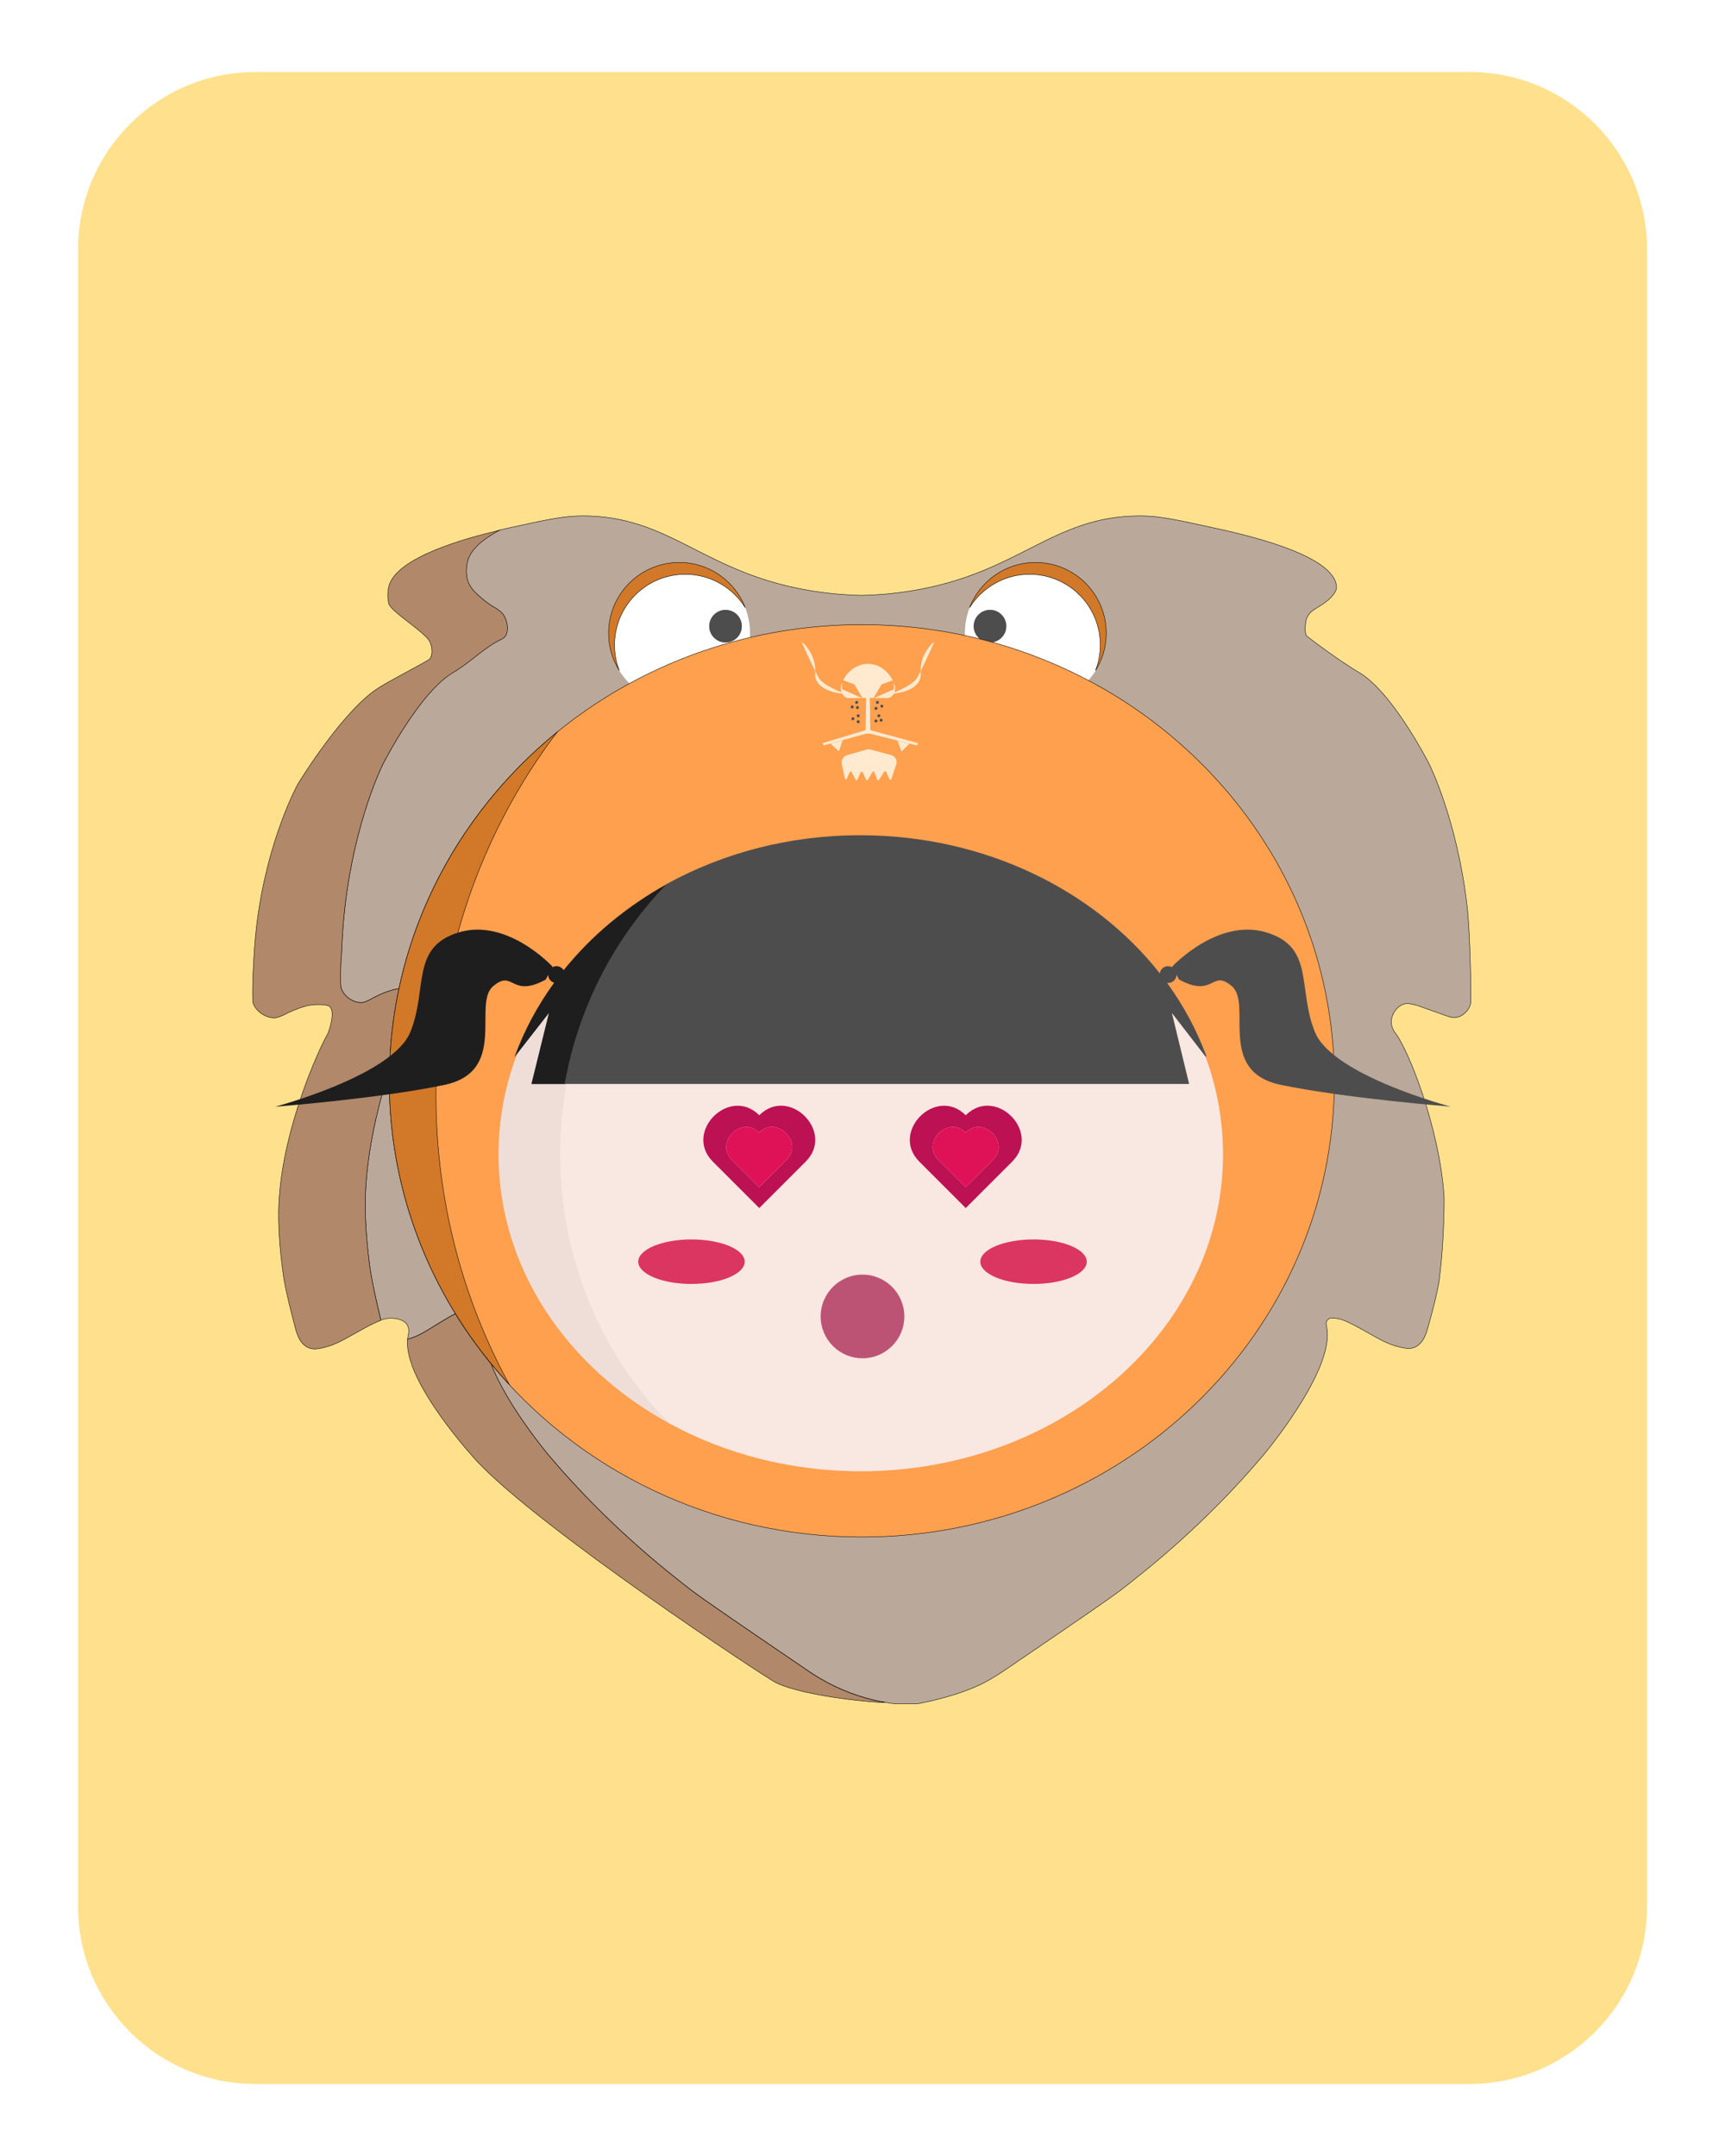 <?xml version="1.0" encoding="utf-8"?>

<svg version="1.1" id="tradesquads" xmlns="http://www.w3.org/2000/svg" xmlns:xlink="http://www.w3.org/1999/xlink" x="0px" y="0px"
	 viewBox="0 0 2000 2500" style="enable-background:new 0 0 2000 2500;" xml:space="preserve"><defs><g id="card-0">;
<style type="text/css">#costume-face-lighter {fill:#FFEACF;}
#costume-face-lighter path, #costume-face-lighter polygon {fill:#FFEACF;}

#costume-crest {fill:#BAA89B;}
#costume-crest path, #costume-crest polygon  {fill:#BAA89B;}

#costume-body{fill:#FFA04F;}
#costume-body path, #costume-body polygon {fill:#FFA04F;}

#shadows {fill:#D17929;}
#shadows path, #shadows polygon {fill:#D17929;}

#costume-mouth{fill:#FFEACF;}
#costume-mouth path, #costume-mouth polygon {fill:#FFEACF;}
#costume-mouth-eyes, #costume-mouth-eyes path, #costume-mouth-eyes polygon {fill:#000000;} /* customizzazione costume 5*/

#costume-crest-shadows {fill:#B1886A;}
#costume-crest-shadows path, #costume-crest-shadows polygon  {fill:#B1886A;}

#shadows-darker {fill:#A45400;}
#shadows-darker path, #shadows-darker polygon {fill:#A45400;}

#costume-stripes {fill: #FFEACF;}
#costume-stripes path, #costume-stripes polygon {fill: #FFEACF;}

#shadows-stripes {fill:#005247;}
#shadows-stripes path, #shadows-stripes polygon  {fill:#005247;}

#costume-eyes-thin #left {fill:#000000;}
#costume-eyes-thin #left path, #costume-eyes-thin polygon {fill:#000000;}

#costume-eyes-thin #right {fill:#000000;}
#costume-eyes-thin #right path, #costume-eyes-thin polygon {fill:#000000;}

#costume-bear-eyes ellipse {COLOR_COSTUME_BEAR_EYES}

#costume-eyes #left {fill:#FFFFFF;}
#costume-eyes #left path, #costume-eyes polygon {fill:#FFFFFF;}

#costume-eyes #right {fill:#FFFFFF;}
#costume-eyes #rigth path, #costume-eyes #rigth polygon {fill:#FFFFFF;}

#card-background {fill:#FFE18D;}
#card-background path, #card-background polygon {fill:#FFE18D;}
	.card-0-st0{fill:none;}
</style>
<g id = "card-background">
	<path class="card-0-st0" d="M1703.8,2416.5H296.2c-113.6,0-205.7-92.1-205.7-205.7V289.2c0-113.6,92.1-205.7,205.7-205.7h1407.7
		c113.6,0,205.7,92.1,205.7,205.7v1921.7C1909.5,2324.4,1817.4,2416.5,1703.8,2416.5z"/>
</g>
</g></defs><defs><g id="costume-8">;
<style type="text/css">
	.costume-8-st0{fill:none;stroke:#000000;stroke-width:0.5;stroke-miterlimit:10;}
	.costume-8-st1{fill:#E7E7E7;}
	.costume-8-st2{fill:#4D4D4D;}
</style>
<g id="costume-crest">
	<path class="costume-8-st0" d="M1701.1,1051.8c-11.4-100.7-43.9-165.5-43.9-165.5c-2.3-4.5-43.2-84.3-82.1-106.9
		c-19.3-11.2-55.5-37.9-60.1-42c-2.7-2.5-1.7-16.3,0-20.4c4.6-10.9,13.1-11.1,25.4-21.6c1.7-1.4,9.2-8.8,9.2-13.9
		c0-39.3-115.3-63.4-143.3-69.6c-41.4-9.1-62.1-13.6-83.5-13.7c-103.7-0.3-140.5,67.1-267.9,87.2c-24.6,3.9-44.7,4.8-56.1,5
		c-11.4-0.2-31.5-1.1-56.1-5c-127.3-20.1-164.1-87.5-267.9-87.2c-21.4,0.1-42.1,4.6-83.5,13.7c-3.3,0.7-7.7,1.7-12.8,2.9
		c0,0,0,0,0,0c-18.6,10-33.3,22-36.7,36.1c-3,12,0,21.6,0,21.6c2.9,9.6,9.5,15.3,18.5,22.9c12.3,10.5,20.9,10.8,25.4,21.6
		c2.4,5.8,3.8,14.8,0,20.4c-1.7,2.5-4,3.5-4.6,3.8c-20.1,9.4-36.2,27-55.5,38.2C487,802,446.1,881.8,443.8,886.3
		c0,0-32.5,64.8-43.9,165.5c-3.8,33.4-3.1,44.5-4.7,63.8c-0.1,0.9-0.7,25.5,0.1,29.1c2,9,12,17.1,22,17.8c9.3,0.6,14.1-7.3,35.8-14
		c8-2.5,11.5-2.7,15-1.3c7.7,3.1,13,13,12.7,21.6c-0.2,6.7-3.8,11.6-4.6,12.7c-12.6,17.7-46.7,108.9-52,193.5
		c-0.3,4.3-3.1,35.7,4.6,94.2c0,0,1.5,14.3,12.8,61.4c0,0,0,0,0,0c4.8-1.6,8.7-2.2,13-2c2.8,0.1,13.2,0.7,17.4,7.5
		c3.2,5.1,1.5,11.3,1.2,12.5c-0.3,1.4-0.5,2.9-0.7,4.3c0,0,0,0,0,0c14.6-4,22.8-10.7,42.8-22.6c15.3-9.1,21.8-11.9,30-11.5
		c2.6,0.1,12.2,0.7,16.2,7.6c2.9,5.2,1.4,11.6,1.2,12.7c-10.1,49.6,74,148.9,74,148.9c67.7,80,134.1,132,164.1,155.3
		c13.9,10.7,54.7,38.6,136.4,94.2c3.7,2.5,10.8,7.3,20.8,12.7c25.7,13.9,49.6,20.4,67.9,23.7c4.3,0.8,8.3,1.3,11.9,1.8c0,0,0,0,0,0
		c0,0,25.4,0,25.4,0c0,0,48-8.3,79.7-25.5c10-5.4,17.1-10.2,20.8-12.7c81.7-55.6,122.5-83.5,136.4-94.2
		c30-23.3,96.4-75.3,164.1-155.3c0,0,84.1-99.4,74-148.9c-0.1-0.5-0.5-2.1-0.6-4.1c-0.2-3.4,2.4-6.3,5.8-6.5l0,0
		c8.9-0.5,15.9,2.3,32.4,11.2c22.1,12,30.8,18.5,47.3,22.4c8.2,1.9,13,2,17.4,0c7.3-3.2,11-10.6,13.3-17.1c0.7-1.9,1.2-3.7,1.7-5.4
		c13.4-47.7,13.7-59.8,13.7-59.8c0,0,0,0,0,0c5.1-41,5.4-88.2,5.1-92.4c-5.7-82.8-42.6-171.8-56.2-189.1c-0.9-1.1-4.7-5.9-5-12.5
		c-0.2-6,2.5-12.5,7.1-16.9c1.9-1.9,4.2-3.4,6.6-4.3c3.8-1.4,7.6-1.2,16.2,1.2c0,0,0,0,0,0l36.8,13.1c0.3,0.1,0.7,0.2,1.1,0.3
		l2.5,0.5c9.6,2,20.8-7.4,21.9-17.6C1705.7,1160.3,1704.9,1085.2,1701.1,1051.8z"/>
</g>
<g id="costume-crest-shadows">
	<path class="costume-8-st0" d="M428.8,1469.3c-7.7-58.5-4.9-89.9-4.6-94.2c5.3-84.6,39.4-175.7,52-193.5c0.8-1.1,4.4-6,4.6-12.7
		c0.3-8.7-5-18.5-12.7-21.6c-3.5-1.4-7.1-1.2-15,1.3c-21.7,6.7-26.5,14.6-35.8,14c-10-0.7-19.9-8.9-22-17.8
		c-0.8-3.7-0.2-28.3-0.1-29.1c1.7-19.3,1-30.4,4.7-63.8c11.4-100.7,43.9-165.5,43.9-165.5c2.3-4.5,43.2-84.3,82.1-106.9
		c19.3-11.2,35.4-28.8,55.5-38.2c0.6-0.3,2.9-1.3,4.6-3.8c3.8-5.5,2.4-14.6,0-20.4c-4.6-10.9-13.1-11.1-25.4-21.6
		c-9-7.6-15.6-13.3-18.5-22.9c0,0-3-9.7,0-21.6c3.5-14,18.2-26.1,36.8-36.1c-38.2,9-118.8,31-127.9,64.4c-3.2,11.7,0,21.2,0,21.2
		c3.2,9.4,42.4,32.9,47.3,43.6c2.6,5.6,4.1,14.5,0,19.9c-1.9,2.4-37.9,20.5-58,32.7c-41.2,24.9-92.8,108.7-95.3,113.1
		c0,0-35.1,63.4-47.3,162c-4.1,32.7-5.9,86.7-4.2,91.6c2.6,7.7,12.2,16.1,22.9,16.8c10.1,0.6,15.2-7.1,38.6-13.7
		c8.6-2.4,23.7-2.1,26.9,0.4c7.7,6-0.9,30.1-2,32c-11,19.1-50.4,106.6-56.1,189.4c-0.3,4.3-3.3,34.9,5,92.2c0,0,1.6,13.9,13.7,59.8
		c1.9,7.2,5.5,18.3,15,22.4c4.5,2,9.3,1.9,17.4,0c16.5-3.9,25.2-10.5,47.3-22.4c8.4-4.6,14.4-7.5,19.4-9.2c0-0.1,0-0.2-0.1-0.3
		C430.3,1483.6,428.8,1469.3,428.8,1469.3z"/>
	<path class="costume-8-st0" d="M958.1,1950.5c-10-5.4-17.1-10.2-20.8-12.7c-81.7-55.6-122.5-83.5-136.4-94.2c-30-23.3-96.4-75.3-164.1-155.3
		c0,0-48.9-57.8-67.6-107.2c-15-18.3-28.7-37.6-41.1-57.7c-3.5,1.7-7.6,4.1-12.6,7c-20.1,11.9-28.2,18.6-42.9,22.6
		c-5,49.7,80.4,141.4,80.4,141.4c73,78.3,335.5,251.3,346.3,256.6c34.2,16.8,121.8,23.9,126.6,23.1
		C1007.6,1971,983.8,1964.4,958.1,1950.5z"/>
</g>
<g id="costume-eyes">
	<path id="left" class="costume-8-st1" d="M794.4,666c-45.3,0-82,36.7-82,82c0,10.4,2,20.4,5.5,29.6c8.3,13.3,20.4,24.1,34.7,30.9
		c6.7-4.2,13.6-8.3,20.5-12.2c27.6-15.6,56.8-28.9,87.2-39.7c2.2-0.8,4.5-1.6,6.8-2.3c1.6-6.4,2.5-13.1,2.5-20
		c0-10.4-2-20.4-5.5-29.6C849.6,681.4,823.8,666,794.4,666z M841.2,745c-10.4,0-18.9-8.5-18.9-18.9s8.5-18.9,18.9-18.9
		c10.4,0,18.9,8.5,18.9,18.9S851.7,745,841.2,745z"/>
	<path id="right" class="costume-8-st1" d="M1193.8,666c-29.4,0-55.2,15.5-69.6,38.7c-3.6,9.2-5.5,19.2-5.5,29.6c0,5.1,0.5,10.1,1.4,14.9
		c43.8,13.4,85.2,32,123.4,55.1c10.9-6.7,20.1-15.8,26.9-26.7c3.6-9.2,5.5-19.2,5.5-29.6C1275.8,702.7,1239,666,1193.8,666z
		 M1150.5,744.8c-4.7-1.3-9.4-2.5-14.2-3.7c-4.6-3.5-7.5-9.2-7.4-15.5c0.2-9.7,8-17.8,17.7-18.4c11-0.7,20.1,8,20.1,18.9
		C1166.7,735.6,1159.6,743.5,1150.5,744.8z"/>
	<path class="costume-8-st2" d="M1146.6,707.2c-9.7,0.6-17.4,8.7-17.7,18.4c-0.2,6.3,2.8,11.9,7.4,15.5c4.7,1.2,9.5,2.4,14.2,3.7
		c9.2-1.3,16.2-9.2,16.2-18.7C1166.7,715.2,1157.6,706.5,1146.6,707.2z"/>
	<circle class="costume-8-st2" cx="841.2" cy="726.1" r="18.9"/>
</g>
<path id="costume-body" class="costume-8-st0" d="M1288.9,804.2c-38.2-23-79.6-41.6-123.4-55.1c-5-1.5-10-3-15-4.4c-4.7-1.3-9.4-2.5-14.2-3.7
	c-43.8-10.9-89.7-16.7-137.1-16.7c-63.8,0-125,10.5-182,29.9c-2.3,0.8-4.5,1.5-6.8,2.3c-30.4,10.8-59.6,24.1-87.2,39.7
	c-6.9,3.9-13.8,8-20.5,12.2c-151.3,94.1-251.4,258.2-251.4,444.9c0,98.7,28,191,76.7,270.1c12.4,20.1,26.2,39.4,41.1,57.7
	c100.3,122.6,255.7,201.2,430.1,201.2c302.6,0,547.9-236.8,547.9-529C1547.1,1063.9,1443.9,897.7,1288.9,804.2z"/>
<g id="shadows">
	<path class="costume-8-st0" d="M787.6,652.2c-45.3,0-82,36.7-82,82c0,15.9,4.5,30.8,12.4,43.3c-3.6-9.2-5.5-19.2-5.5-29.6
		c0-45.3,36.7-82,82-82c29.4,0,55.2,15.5,69.6,38.7C852.2,674,822.4,652.2,787.6,652.2z"/>
	<path class="costume-8-st0" d="M1282.6,734.2c0-45.3-36.7-82-82-82c-34.9,0-64.6,21.8-76.5,52.4c14.5-23.2,40.3-38.7,69.6-38.7
		c45.3,0,82,36.7,82,82c0,10.4-2,20.4-5.5,29.6C1278.1,765,1282.6,750.1,1282.6,734.2z"/>
	<path class="costume-8-st0" d="M451.4,1253.3c0,135.1,52.5,258.4,138.9,351.9c-53.9-98.7-84.8-213.1-84.8-335.2c0-159.3,52.6-305.7,140.4-421
		C526.9,946.2,451.4,1091.2,451.4,1253.3z"/>
</g>
<g id="costume-mouth">
	<path class="costume-8-st2" d="M1009,846.8L1009,846.8l-0.6-37.5h4.4l9.3-15.7l13-4.7c-6-11.4-16.6-19.1-28.8-19.1c-12.1,0-22.8,7.6-28.8,19
		l13.1,4.8l9.3,15.7h4.3l-0.6,37.4l0,0l-0.1,0h0l-49.9,15l1.4,2.7l8-2.2l0,0l13.8-3.9l0,0l27.3-7.6l4.5,0l31.9,8l0,0l13.9,3.5l0,0
		l8.7,2.2l1.4-2.7l-55.4-15L1009,846.8z"/>
	<path class="costume-8-st1" d="M1033.1,875.5l-25.8-6.8c-0.2-0.1-0.4-0.1-0.7,0l-24.4,6.9c-4.5,1.3-7.2,5.8-6.2,10.3l3.5,16.7
		c0.2,1.2,1.8,1.3,2.3,0.3l3.4-7.5c0.4-0.9,1.8-1,2.2-0.1l4.5,8.8c0.5,0.9,1.8,0.9,2.2-0.1l3.8-8.5c0.4-1,1.8-1,2.3,0l3.9,8.6
		c0.4,0.9,1.7,1,2.2,0.1l5.2-9c0.5-0.9,1.9-0.8,2.2,0.2l3.3,8.6c0.4,0.9,1.6,1.1,2.2,0.2l6-9.4c0.5-0.8,1.8-0.7,2.2,0.2l3.8,8.4
		c0.5,1,1.9,1,2.3-0.1l5.5-16.6C1040.8,882,1038,876.8,1033.1,875.5z"/>
	<circle class="costume-8-st2" cx="993.2" cy="814.5" r="1.7"/>
	<circle class="costume-8-st2" cx="988.1" cy="819.7" r="1.7"/>
	<circle class="costume-8-st2" cx="994.1" cy="820.5" r="1.7"/>
	<circle class="costume-8-st2" cx="988.9" cy="833.4" r="1.7"/>
	<circle class="costume-8-st2" cx="995" cy="830" r="1.7"/>
	<circle class="costume-8-st2" cx="995" cy="836.9" r="1.7"/>
	<circle class="costume-8-st2" cx="1017.3" cy="814.5" r="1.7"/>
	<circle class="costume-8-st2" cx="1022.4" cy="818.8" r="1.7"/>
	<circle class="costume-8-st2" cx="1015.6" cy="821.4" r="1.7"/>
	<circle class="costume-8-st2" cx="1019" cy="830" r="1.7"/>
	<circle class="costume-8-st2" cx="1021.6" cy="835.1" r="1.7"/>
	<circle class="costume-8-st2" cx="1015.6" cy="836" r="1.7"/>
	<path class="costume-8-st2" d="M930.5,745h-0.9c0,0,9.2,20.5,15.6,33.3C945.9,757.9,930.5,745,930.5,745z"/>
	<path class="costume-8-st2" d="M975.7,802.8c1.4,3.8,4.5,6.6,8.2,6.6h15.4l-23-10.2v-7.5c-0.2,0.3-0.3,0.7-0.4,1
		C974.5,796.1,974.6,799.7,975.7,802.8c0,0-21.1-8-26.3-16.6c-1.1-1.8-2.5-4.6-4.2-7.9c0,0.6-0.1,1.3-0.1,1.9
		c-1.7,21.5,31.1,24.1,31.1,24.1L975.7,802.8z"/>
	<polygon class="costume-8-st1" points="963.1,862.4 963.1,862.4 972.6,871.2 976.9,858.5 976.9,858.5 	"/>
	<polygon class="costume-8-st1" points="1040.5,858.9 1040.6,858.9 1045.2,871.5 1054.4,862.4 1054.5,862.4 	"/>
	<path class="costume-8-st2" d="M1082.1,745c0,0-15.4,12.9-14.7,33.3c6.4-12.8,15.6-33.3,15.6-33.3H1082.1z"/>
	<path class="costume-8-st2" d="M1067.4,778.3c-1.7,3.3-3.1,6.1-4.2,7.9c-5,8.4-25.3,16.2-26.2,16.6c1.1-3,1.2-6.7-0.1-10
		c-0.1-0.3-0.2-0.6-0.4-0.9v7.3l-23,10.2h15.3c3.4,0,6.3-2.4,7.8-5.7l-0.2,0.6c0,0,32.9-2.6,31.1-24.1
		C1067.5,779.5,1067.5,778.9,1067.4,778.3z"/>
</g>
</g></defs>
<defs><g id="face-1">;
<style type="text/css">
	.face-1-st0{fill:#F9E7E1;}
	.face-1-st1{fill:#EFDDD8;}
</style>
<g>
	<path class="face-1-st0" d="M998,971c-82,0-158.6,20.6-223.2,56.2c0,0-0.1,0.1-0.1,0.1v0l-1.2,0.9l-1.5,0.8l-80,75l-53,140l-9,125l19,130
		l102,134l24.8,17.4l0,0c0,0,0,0,0,0c64.5,35.2,140.6,55.6,222.2,55.6c232,0,420-164.5,420-367.5S1230,971,998,971z"/>
</g>
<g>
	<path class="face-1-st1" d="M774.8,1027.2c-118.2,65-196.8,180.2-196.8,311.3c0,131.6,79,247,197.8,311.9
		c-77.9-79.3-126.3-189.8-126.3-312.1C649.5,1216.5,697.4,1106.4,774.8,1027.2z"/>
</g>
</g></defs>
<defs><g id="cheeks-3">;
<style type="text/css">
	.cheeks-3-st0{fill:#DB3561;}
</style>
<g id="cheeks">
	<ellipse id="right" class="cheeks-3-st0" cx="1198.3" cy="1463" rx="61.7" ry="25.8"/>
	<ellipse id="left" class="cheeks-3-st0" cx="801.7" cy="1463" rx="61.7" ry="25.8"/>
</g>
</g></defs>
<defs><g id="eyes-8">;
<style type="text/css">
	.eyes-8-st0{fill:#BC1153;}
	.eyes-8-st1{fill:#E01257;}
</style>
<g id="eyes">
	<g id="left">
		<path class="eyes-8-st0" d="M880.3,1293.2c-34.4-34.4-88.2,19.4-53.8,53.8l53.8,53.8l53.8-53.8C968.6,1312.6,914.8,1258.7,880.3,1293.2z
			 M911.9,1345l-31.7,31.7l-31.7-31.7c-20.3-20.3,11.5-52,31.7-31.7C900.5,1293,932.3,1324.7,911.9,1345z"/>
		<path class="eyes-8-st1" d="M880.2,1313.3c-20.3-20.3-52,11.5-31.7,31.7l31.7,31.7l31.7-31.7C932.3,1324.7,900.5,1293,880.2,1313.3z"/>
	</g>
	<g id="right">
		<path class="eyes-8-st0" d="M1119.7,1293.2c-34.4-34.4-88.2,19.4-53.8,53.8l53.8,53.8l53.8-53.8C1208,1312.6,1154.1,1258.7,1119.7,1293.2
			z M1151.3,1345l-31.7,31.7l-31.7-31.7c-20.3-20.3,11.5-52,31.7-31.7C1139.9,1293,1171.6,1324.7,1151.3,1345z"/>
		<path class="eyes-8-st1" d="M1119.6,1313.3c-20.3-20.3-52,11.5-31.7,31.7l31.7,31.7l31.7-31.7C1171.6,1324.7,1139.9,1293,1119.6,1313.3z"
			/>
	</g>
</g>
</g></defs>
<defs><g id="mouth-3">;
<style type="text/css">
	.mouth-3-st0{fill:#BC5374;}
</style>
<circle id="mouth" class="mouth-3-st0" cx="1000" cy="1526.5" r="48.5"/>
</g></defs>
<defs><g id="hair-5">;
<style type="text/css">
	.hair-5-st0{fill:#4D4D4D;}
	.hair-5-st1{fill:#1E1E1E;}
</style>
<polygon class="hair-5-st0" points="654.7,1257 652,1242 681,1138 764,1032 773.3,1025 681,1244 "/>
<g>
	<path class="hair-5-st1" d="M653.5,1125c-1.7-2.8-4.8-4.7-8.3-4.7c-1.9,0-3.6,0.6-5.1,1.5l0.5-0.9c0,0-52.2-56.7-108.5-39.8
		c-56.3,16.9-35.9,65-56.3,115.5c-20.4,50.6-156.8,86.7-156.8,86.7s122.1-9.6,196.3-25.3s32.3-93.9,56.3-114.3
		c23.9-20.5,20.4,14.4,61.1-7.8l2.9-5.4c0.1,4.3,3,7.9,6.9,9c-19.3,26.6-34.8,55.4-45.9,86l0.1,0.1l39.7-50.9l-20.3,82.3h39.2
		c16-90,58.2-170.3,118.1-232C726.3,1051.1,685.5,1085.1,653.5,1125z"/>
	<path class="hair-5-st0" d="M1524.5,1196.6c-20.4-50.6,0-98.7-56.5-115.5c-56.5-16.9-109,39.8-109,39.8l0.5,0.9c-1.5-0.9-3.3-1.5-5.2-1.5
		c-4.9,0-9,3.7-9.6,8.4c-76-96.7-203.2-160.2-347.4-160.2c-82.3,0-159.1,20.7-224,56.4c-60.1,61.7-102.6,142-118.6,232h342.2l5.9,0
		h375.9l-20-82.3l39.3,50.9l0.6-1.1c-11.1-30.1-26.4-58.5-45.5-84.7c0.4,0.1,0.9,0.1,1.3,0.1c5.3,0,9.6-4.2,9.7-9.4l2.9,5.4
		c40.9,22.2,37.3-12.7,61.3,7.8c24,20.5-18,98.7,56.5,114.3c74.6,15.6,197.2,25.3,197.2,25.3S1544.9,1247.2,1524.5,1196.6z"/>
</g>
</g></defs>
<use x="0" y="0" xlink:href="#card-0" />
<use x="0" y="0" xlink:href="#costume-8" />
<use x="0" y="0" xlink:href="#face-1" />
<use x="0" y="0" xlink:href="#cheeks-3" />
<use x="0" y="0" xlink:href="#eyes-8" />
<use x="0" y="0" xlink:href="#mouth-3" />
<use x="0" y="0" xlink:href="#hair-5" />
</svg>